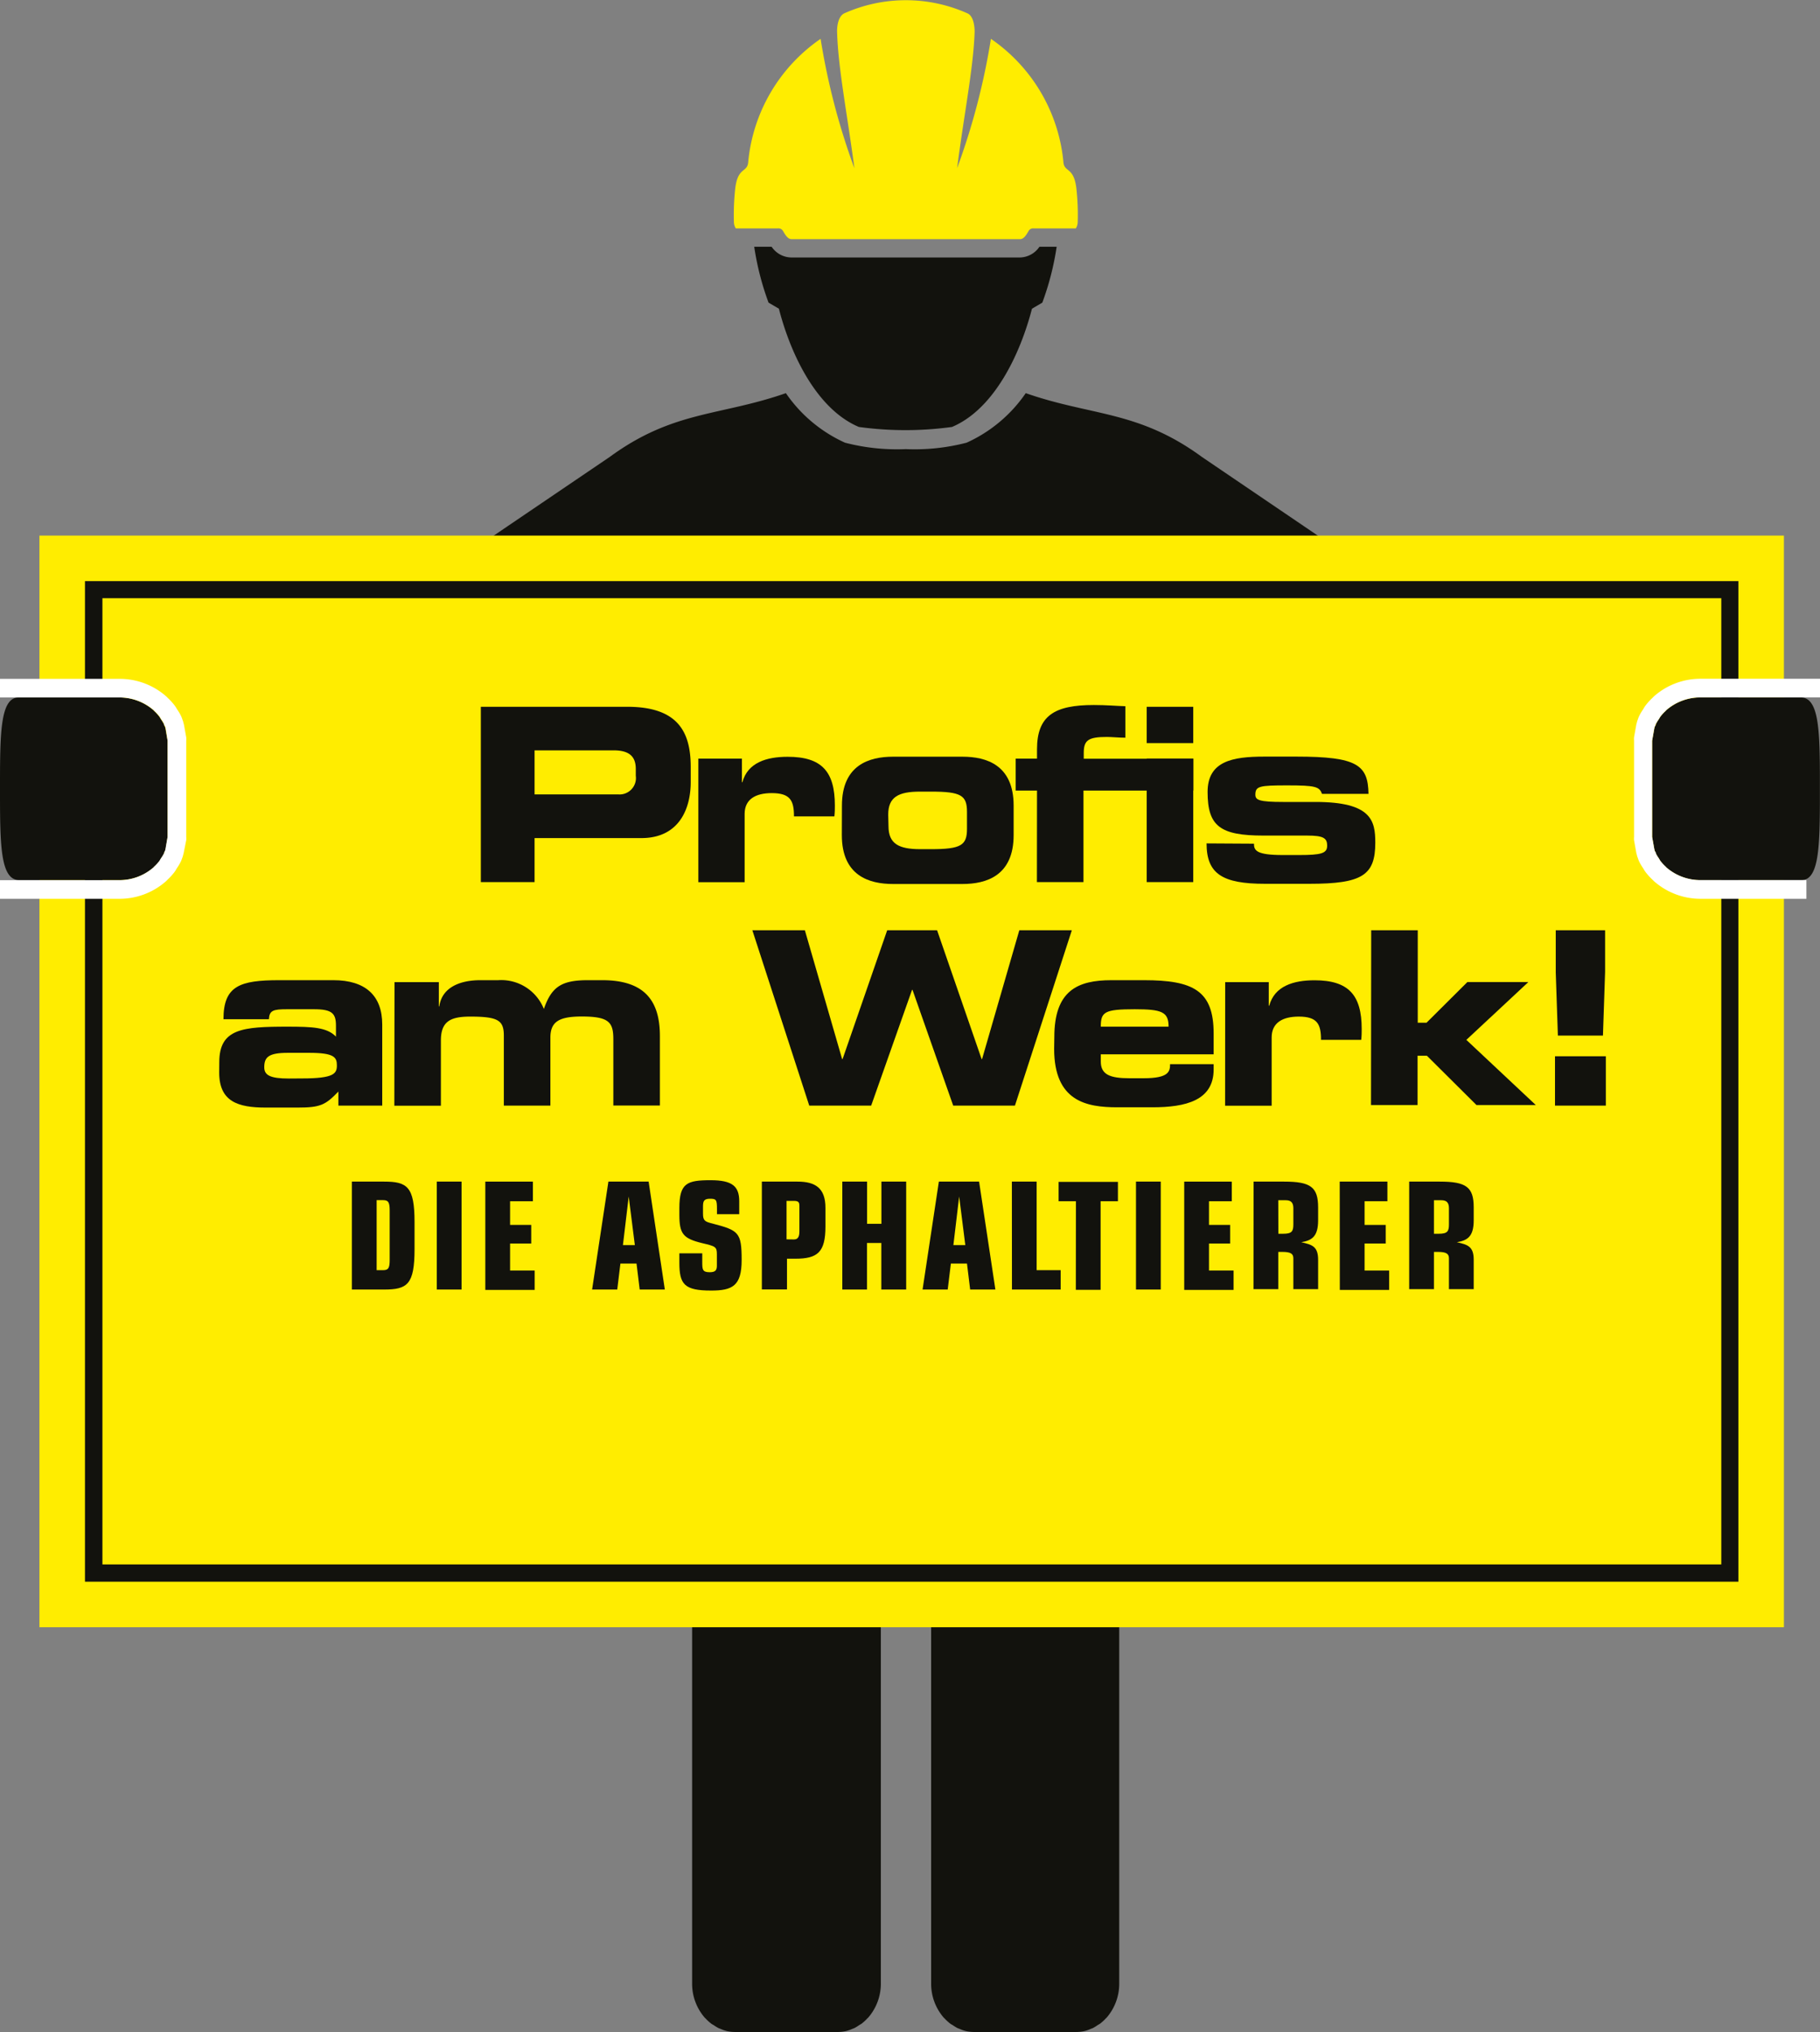 <svg xmlns="http://www.w3.org/2000/svg" viewBox="0 0 195.46 218.24"><rect x="0" y="0" width="195.46" height="218.24" fill="#808080" stroke="none"/><defs><style>.cls-1{fill:#12120d;}.cls-2{fill:#ffed00;}.cls-3{fill:none;stroke:#ffed00;stroke-miterlimit:10;stroke-width:4.89px;}.cls-4{fill:#fff;}</style></defs><title>WK_Bauhilfsgewerbe_Asphaltierer</title><g id="Ebene_2" data-name="Ebene 2"><g id="Ebene_1-2" data-name="Ebene 1"><path class="cls-1" d="M129.08,49.07c-6.83-5-11.81-4.37-18.92-6.85h0a15.38,15.38,0,0,1-6.35,5.32,22.22,22.22,0,0,1-6.53.69,22.22,22.22,0,0,1-6.53-.69,15.38,15.38,0,0,1-6.35-5.32h0c-7.11,2.48-12.09,1.85-18.92,6.85L4.3,90.57A5.26,5.26,0,0,0,9.52,95.8h3.53L67.92,67.72l6.41,48.21V213a5.56,5.56,0,0,0,1.37,3.69l.07.06a4.87,4.87,0,0,0,.62.57c.09.07.19.11.28.17a4.55,4.55,0,0,0,.51.31l.19.07a4.18,4.18,0,0,0,.68.24h0a4.06,4.06,0,0,0,.87.1H90a4.06,4.06,0,0,0,.87-.1h0a4.09,4.09,0,0,0,.68-.24l.19-.07a4.47,4.47,0,0,0,.51-.31c.09-.06.19-.11.28-.17a4.87,4.87,0,0,0,.62-.57l.07-.06A5.56,5.56,0,0,0,94.6,213V121.15H100V213a5.56,5.56,0,0,0,1.37,3.69l.07.06a4.87,4.87,0,0,0,.62.57c.09.07.19.11.28.17a4.47,4.47,0,0,0,.51.31l.19.07a4.09,4.09,0,0,0,.68.24h0a4.06,4.06,0,0,0,.88.1h11a4.06,4.06,0,0,0,.88-.1h0a4.09,4.09,0,0,0,.68-.24l.19-.07a4.47,4.47,0,0,0,.51-.31c.09-.06.19-.11.28-.17a4.87,4.87,0,0,0,.62-.57l.07-.06a5.56,5.56,0,0,0,1.37-3.69V115.93l-2.34-52.69L181.49,95.8H185a5.26,5.26,0,0,0,5.23-5.22Z"/><path class="cls-2" d="M80.36,17.34c-.06,1.27-1.15.5-1.41,3a26,26,0,0,0-.13,3.56,1.37,1.37,0,0,0,.2.63h4.51a.57.57,0,0,1,.56.27c.23.4.51.88.91.88h24.56c.4,0,.68-.48.91-.88a.56.56,0,0,1,.56-.27h4.51a1.36,1.36,0,0,0,.2-.63,25.89,25.89,0,0,0-.13-3.56c-.26-2.52-1.35-1.76-1.41-3a18.11,18.11,0,0,0-7.78-13.17,73.32,73.32,0,0,1-3.63,13.89c.74-5.77,1.76-10.81,1.88-14.64,0-.64-.13-1.73-.8-2a16.2,16.2,0,0,0-13.17,0c-.67.29-.82,1.38-.8,2C90,7.26,91,12.3,91.76,18.07A73.46,73.46,0,0,1,88.13,4.17,18.11,18.11,0,0,0,80.36,17.34Z"/><path class="cls-1" d="M109.55,27.65H85a2.59,2.59,0,0,1-2.13-1.15H81a29.85,29.85,0,0,0,1.54,6l1.11.65c1.26,4.91,4.06,10.79,8.59,12.7a36.75,36.75,0,0,0,10,0c4.52-1.91,7.32-7.79,8.59-12.7l1.11-.65a29.85,29.85,0,0,0,1.54-6h-1.85A2.59,2.59,0,0,1,109.55,27.65Z"/><rect class="cls-2" x="8.82" y="62.1" width="178.18" height="108.06"/><path class="cls-1" d="M184.86,64.24V168H11V64.24h173.9M189.14,60H6.68V172.3H189.14V60Z"/><rect class="cls-3" x="6.68" y="59.96" width="182.46" height="112.34"/><path class="cls-1" d="M51.64,75.9H67.37c5.49,0,6.81,2.76,6.81,6.45V84c0,2.81-1.22,6-5.3,6H57.41v4.73H51.64Zm5.77,9.41h9a1.76,1.76,0,0,0,1.87-2v-.73c0-1.27-.62-2-2.37-2H57.41Z"/><path class="cls-1" d="M75,81.47h4.68V84h.05c.57-2.11,2.6-2.73,4.86-2.73,3.64,0,5.07,1.56,5.07,5.23,0,.34,0,.7-.05,1.17H85.27c0-1.69-.39-2.5-2.39-2.5-1.72,0-2.91.65-2.91,2.24v7.33H75Z"/><path class="cls-1" d="M90.42,86.51c0-4.37,2.94-5.25,5.49-5.25h7.46c2.55,0,5.49.88,5.49,5.25v3.17c0,4.37-2.94,5.25-5.49,5.25H95.9c-2.55,0-5.49-.88-5.49-5.25Zm5,2.21c0,1.9,1.12,2.47,3.41,2.47H100c3.22,0,3.85-.42,3.85-2.18V87.19c0-1.77-.62-2.18-3.85-2.18h-1.2c-2.29,0-3.41.57-3.41,2.47Z"/><path class="cls-1" d="M111.37,84.9h-2.29V81.47h2.29v-1c0-3.64,1.9-4.76,6.11-4.76,1.35,0,2.37.1,3.38.13v3.38c-.7,0-1.43-.08-2-.08-2,0-2.47.36-2.47,1.72v.62h11.78V84.9H116.36v9.83h-5Zm11.78-9h5v3.9h-5Zm0,5.56h5V94.73h-5Z"/><path class="cls-1" d="M134.67,90.6c0,.73.26,1.22,3.09,1.22h1.77c2.37,0,3-.18,3-1s-.39-1.09-2.16-1.09h-4.68c-4.65,0-6-1-6-4.68,0-3.3,2.65-3.8,6.08-3.8h3.48c6.53,0,7.67.91,7.72,4h-5c-.26-.78-.73-.91-3.72-.91s-3.43.08-3.43,1c0,.57.39.78,3,.78h3.46c6,0,6.42,2,6.42,4.37,0,3.51-1.4,4.42-7.1,4.42h-4.73c-4.6,0-6.29-1.07-6.29-4.34Z"/><path class="cls-1" d="M23.55,114.07c0-3.61,2.5-3.82,7.33-3.82,2.73,0,4.24.08,5.2,1.07v-1.17c0-1.3-.39-1.77-2.34-1.77H30.8c-1.46,0-1.87.13-1.92,1.07H24c0-3.59,1.77-4.19,6-4.19h5.8c3.43,0,5.25,1.64,5.25,4.76v8.71H36.34v-1.51c-1.38,1.43-1.9,1.72-4.39,1.72H28.54c-3,0-5-.65-5-3.77Zm8.89,1.74c3.43,0,3.74-.52,3.74-1.4s-.29-1.35-3-1.35H30.93c-2.11,0-2.55.47-2.55,1.56,0,.86.68,1.2,2.63,1.2Z"/><path class="cls-1" d="M42.37,105.47h4.76v2.6h.05c.26-1.9,2-2.81,4.42-2.81h1.9a4.93,4.93,0,0,1,4.91,3.09c.83-2.39,1.9-3.09,4.73-3.09h1.54c4.55,0,6.19,2.21,6.19,6v7.46h-5v-7.12c0-1.82-.47-2.44-3.38-2.44-2.39,0-3.38.52-3.38,2.26v7.31h-5v-7.51c0-1.64-.6-2.05-3.61-2.05-2.13,0-3.15.52-3.15,2.57v7h-5Z"/><path class="cls-1" d="M80.8,99.9h5.64l4,13.83h.05L95.28,99.9h5.36l4.78,13.83h.05l4-13.83h5.64L109,118.73h-6.63L98,106.3h-.05l-4.39,12.43H86.91Z"/><path class="cls-1" d="M113.23,111.37c0-5,2.5-6.11,6.14-6.11h3.48c5.3,0,7.49,1.12,7.49,5.72v2.24H118.22V114c0,1.4,1,1.79,3.07,1.79h1.54c2.7,0,2.83-.73,2.83-1.51h4.68v.57c0,3.33-3,4.06-6.58,4.06H120c-3.3,0-6.79-.62-6.79-6.29Zm12.27-1.12c0-1.59-.73-1.87-3.64-1.87-3.25,0-3.64.29-3.64,1.87Z"/><path class="cls-1" d="M131.58,105.47h4.68V108h.05c.57-2.11,2.6-2.73,4.86-2.73,3.64,0,5.07,1.56,5.07,5.23,0,.34,0,.7-.05,1.17h-4.32c0-1.69-.39-2.5-2.39-2.5-1.72,0-2.91.65-2.91,2.24v7.33h-5Z"/><path class="cls-1" d="M147.26,99.9h5v9.93h.94l4.39-4.37h6.55l-6.66,6.21,7.46,7h-6.37l-5.33-5.3h-1v5.3h-5Z"/><path class="cls-1" d="M167,113.43h5.46v5.3H167Zm.08-9V99.9h5.3v4.47l-.23,6.84h-4.84Z"/><path class="cls-1" d="M193.4,74.9H182.64a5.56,5.56,0,0,0-3.69,1.37l-.06.07a4.87,4.87,0,0,0-.57.62c-.07.09-.11.19-.17.28a4.35,4.35,0,0,0-.31.51c0,.06,0,.13-.07.19s-.07.21-.11.32l-.23,1.29V89.88l.23,1.28c0,.11.07.22.11.32s0,.13.07.19a4.35,4.35,0,0,0,.31.51c.06.09.11.19.17.28a4.88,4.88,0,0,0,.57.62l.06.07a5.56,5.56,0,0,0,3.69,1.37h10.81c2,0,2-3.94,2-9.8S195.46,74.9,193.4,74.9Z"/><path class="cls-1" d="M2.06,94.51H12.82a5.56,5.56,0,0,0,3.69-1.37l.06-.07a4.88,4.88,0,0,0,.57-.62c.07-.09.11-.19.17-.28a4.37,4.37,0,0,0,.31-.51c0-.06,0-.13.07-.19s.07-.21.11-.32L18,89.87V79.54l-.23-1.28c0-.11-.07-.22-.11-.32s0-.13-.07-.19a4.36,4.36,0,0,0-.31-.51c-.06-.09-.11-.19-.17-.28a4.88,4.88,0,0,0-.57-.62l-.06-.07a5.56,5.56,0,0,0-3.69-1.37H2c-2,0-2,3.94-2,9.8S0,94.51,2.06,94.51Z"/><path class="cls-4" d="M194,94.51H182.64a5.56,5.56,0,0,1-3.69-1.37l-.06-.07a4.88,4.88,0,0,1-.57-.62c-.07-.09-.11-.19-.17-.28a4.35,4.35,0,0,1-.31-.51c0-.06,0-.13-.07-.19s-.07-.21-.11-.32l-.23-1.28V79.54l.23-1.29c0-.11.07-.22.11-.32s0-.13.07-.19a4.35,4.35,0,0,1,.31-.51c.06-.09.11-.19.17-.28a4.87,4.87,0,0,1,.57-.62l.06-.07a5.56,5.56,0,0,1,3.69-1.37h12.82v-2H182.64a7.53,7.53,0,0,0-5,1.88l-.16.16a6.7,6.7,0,0,0-.74.81,3.55,3.55,0,0,0-.25.39l-.05.08a5.15,5.15,0,0,0-.39.66,2.55,2.55,0,0,0-.14.35l-.1.27,0,.05a2.21,2.21,0,0,0-.09.34l-.23,1.29a2,2,0,0,0,0,.36V89.88a2,2,0,0,0,0,.36l.23,1.28a2.07,2.07,0,0,0,.09.34l0,.05.1.27a2.7,2.7,0,0,0,.14.36,5.16,5.16,0,0,0,.39.66l.05.08a3.3,3.3,0,0,0,.26.4,6.61,6.61,0,0,0,.73.8l.14.14a7.55,7.55,0,0,0,5,1.9H194Z"/><path class="cls-4" d="M20,79.18l-.23-1.28a2.08,2.08,0,0,0-.09-.34l0-.05-.1-.27a2.71,2.71,0,0,0-.14-.36,5.19,5.19,0,0,0-.39-.66L19,76.14a3.24,3.24,0,0,0-.26-.4,6.58,6.58,0,0,0-.73-.8l-.14-.14a7.55,7.55,0,0,0-5-1.9H0v2H12.82a5.56,5.56,0,0,1,3.69,1.37l.06.07a4.88,4.88,0,0,1,.57.62c.07.09.11.19.17.28a4.36,4.36,0,0,1,.31.51c0,.06,0,.13.07.19s.07.21.11.32L18,79.54V89.87l-.23,1.29c0,.11-.07.22-.11.32s0,.13-.07.19a4.37,4.37,0,0,1-.31.51c-.06.09-.11.19-.17.28a4.88,4.88,0,0,1-.57.62l-.06.07a5.56,5.56,0,0,1-3.69,1.37H0v2H12.82a7.53,7.53,0,0,0,5-1.88l.16-.16a6.7,6.7,0,0,0,.74-.81,3.53,3.53,0,0,0,.25-.39l.05-.08a5.17,5.17,0,0,0,.39-.66,2.57,2.57,0,0,0,.14-.35l.1-.27,0-.05a2.21,2.21,0,0,0,.09-.34L20,90.23a2,2,0,0,0,0-.36V79.54A2,2,0,0,0,20,79.18Z"/><path class="cls-1" d="M37.79,126.89h3.46c2.48,0,3.27.54,3.27,4.35v2.9c0,3.81-.78,4.34-3.27,4.34H37.79Zm2.66,9.51h.7c.58,0,.7-.26.7-1.12V130c0-.86-.13-1.12-.7-1.12h-.7Z"/><path class="cls-1" d="M46.91,126.89h2.66v11.59H46.91Z"/><path class="cls-1" d="M52.12,126.89h5.11V129H54.78v2.54h2.27v2H54.78v2.9h2.64v2.08h-5.3Z"/><path class="cls-1" d="M65.34,126.89h4.32l1.74,11.59H68.7l-.34-2.79H66.63l-.34,2.79H63.59Zm2.18,1.6h0l-.62,5.22h1.28Z"/><path class="cls-1" d="M75.42,135.5c0,.8,0,1.12.79,1.12.59,0,.78-.19.78-.69v-1.25c0-.8-.18-.85-1.57-1.18-2.06-.5-2.46-1-2.46-3.06v-.7c0-2.7.83-3,3.36-3,2.31,0,3.07.64,3.07,2.26v1.39H77v-.56c0-1-.08-1.1-.75-1.1s-.75.29-.75.83v.77c0,.74.19.86,1,1.06,2.83.74,3.15.94,3.15,3.92,0,2.79-1,3.28-3.28,3.28-2.88,0-3.41-.67-3.41-3v-1h2.46Z"/><path class="cls-1" d="M81.82,126.89h3.83c1.92,0,3,.7,3,2.82v2c0,2.77-.85,3.46-3.23,3.46h-.9v3.3H81.82Zm3.44,6.21c.38,0,.59-.21.59-.85v-2.79c0-.38-.14-.5-.61-.5h-.77v4.13Z"/><path class="cls-1" d="M90.46,126.89h2.66v4.53h1.54v-4.53h2.66v11.59H94.65v-5H93.11v5H90.46Z"/><path class="cls-1" d="M100.83,126.89h4.32l1.75,11.59h-2.71l-.34-2.79h-1.73l-.34,2.79H99.08Zm2.18,1.6h0l-.62,5.22h1.28Z"/><path class="cls-1" d="M108.67,126.89h2.66v9.51h2.58v2.08h-5.23Z"/><path class="cls-1" d="M115.55,129h-1.86v-2.08h6.37V129H118.2v9.51h-2.66Z"/><path class="cls-1" d="M122,126.89h2.66v11.59H122Z"/><path class="cls-1" d="M127.18,126.89h5.11V129h-2.45v2.54h2.27v2h-2.27v2.9h2.64v2.08h-5.3Z"/><path class="cls-1" d="M134.63,126.89h3.28c2.85,0,3.65.59,3.65,2.77v1.39c0,1.76-.69,2.16-1.81,2.35v0c1.18.26,1.81.46,1.81,1.89v3.15h-2.66v-3.31c0-.48-.27-.69-1.17-.69h-.45v4h-2.66Zm2.66,5.6h.51c.94,0,1.1-.26,1.1-1v-1.74c0-.59-.24-.86-.82-.86h-.8Z"/><path class="cls-1" d="M143.88,126.89H149V129h-2.45v2.54h2.27v2h-2.27v2.9h2.64v2.08h-5.3Z"/><path class="cls-1" d="M151.34,126.89h3.28c2.85,0,3.65.59,3.65,2.77v1.39c0,1.76-.69,2.16-1.81,2.35v0c1.18.26,1.81.46,1.81,1.89v3.15h-2.66v-3.31c0-.48-.27-.69-1.17-.69H154v4h-2.66Zm2.66,5.6h.51c.94,0,1.1-.26,1.1-1v-1.74c0-.59-.24-.86-.82-.86H154Z"/></g></g></svg>